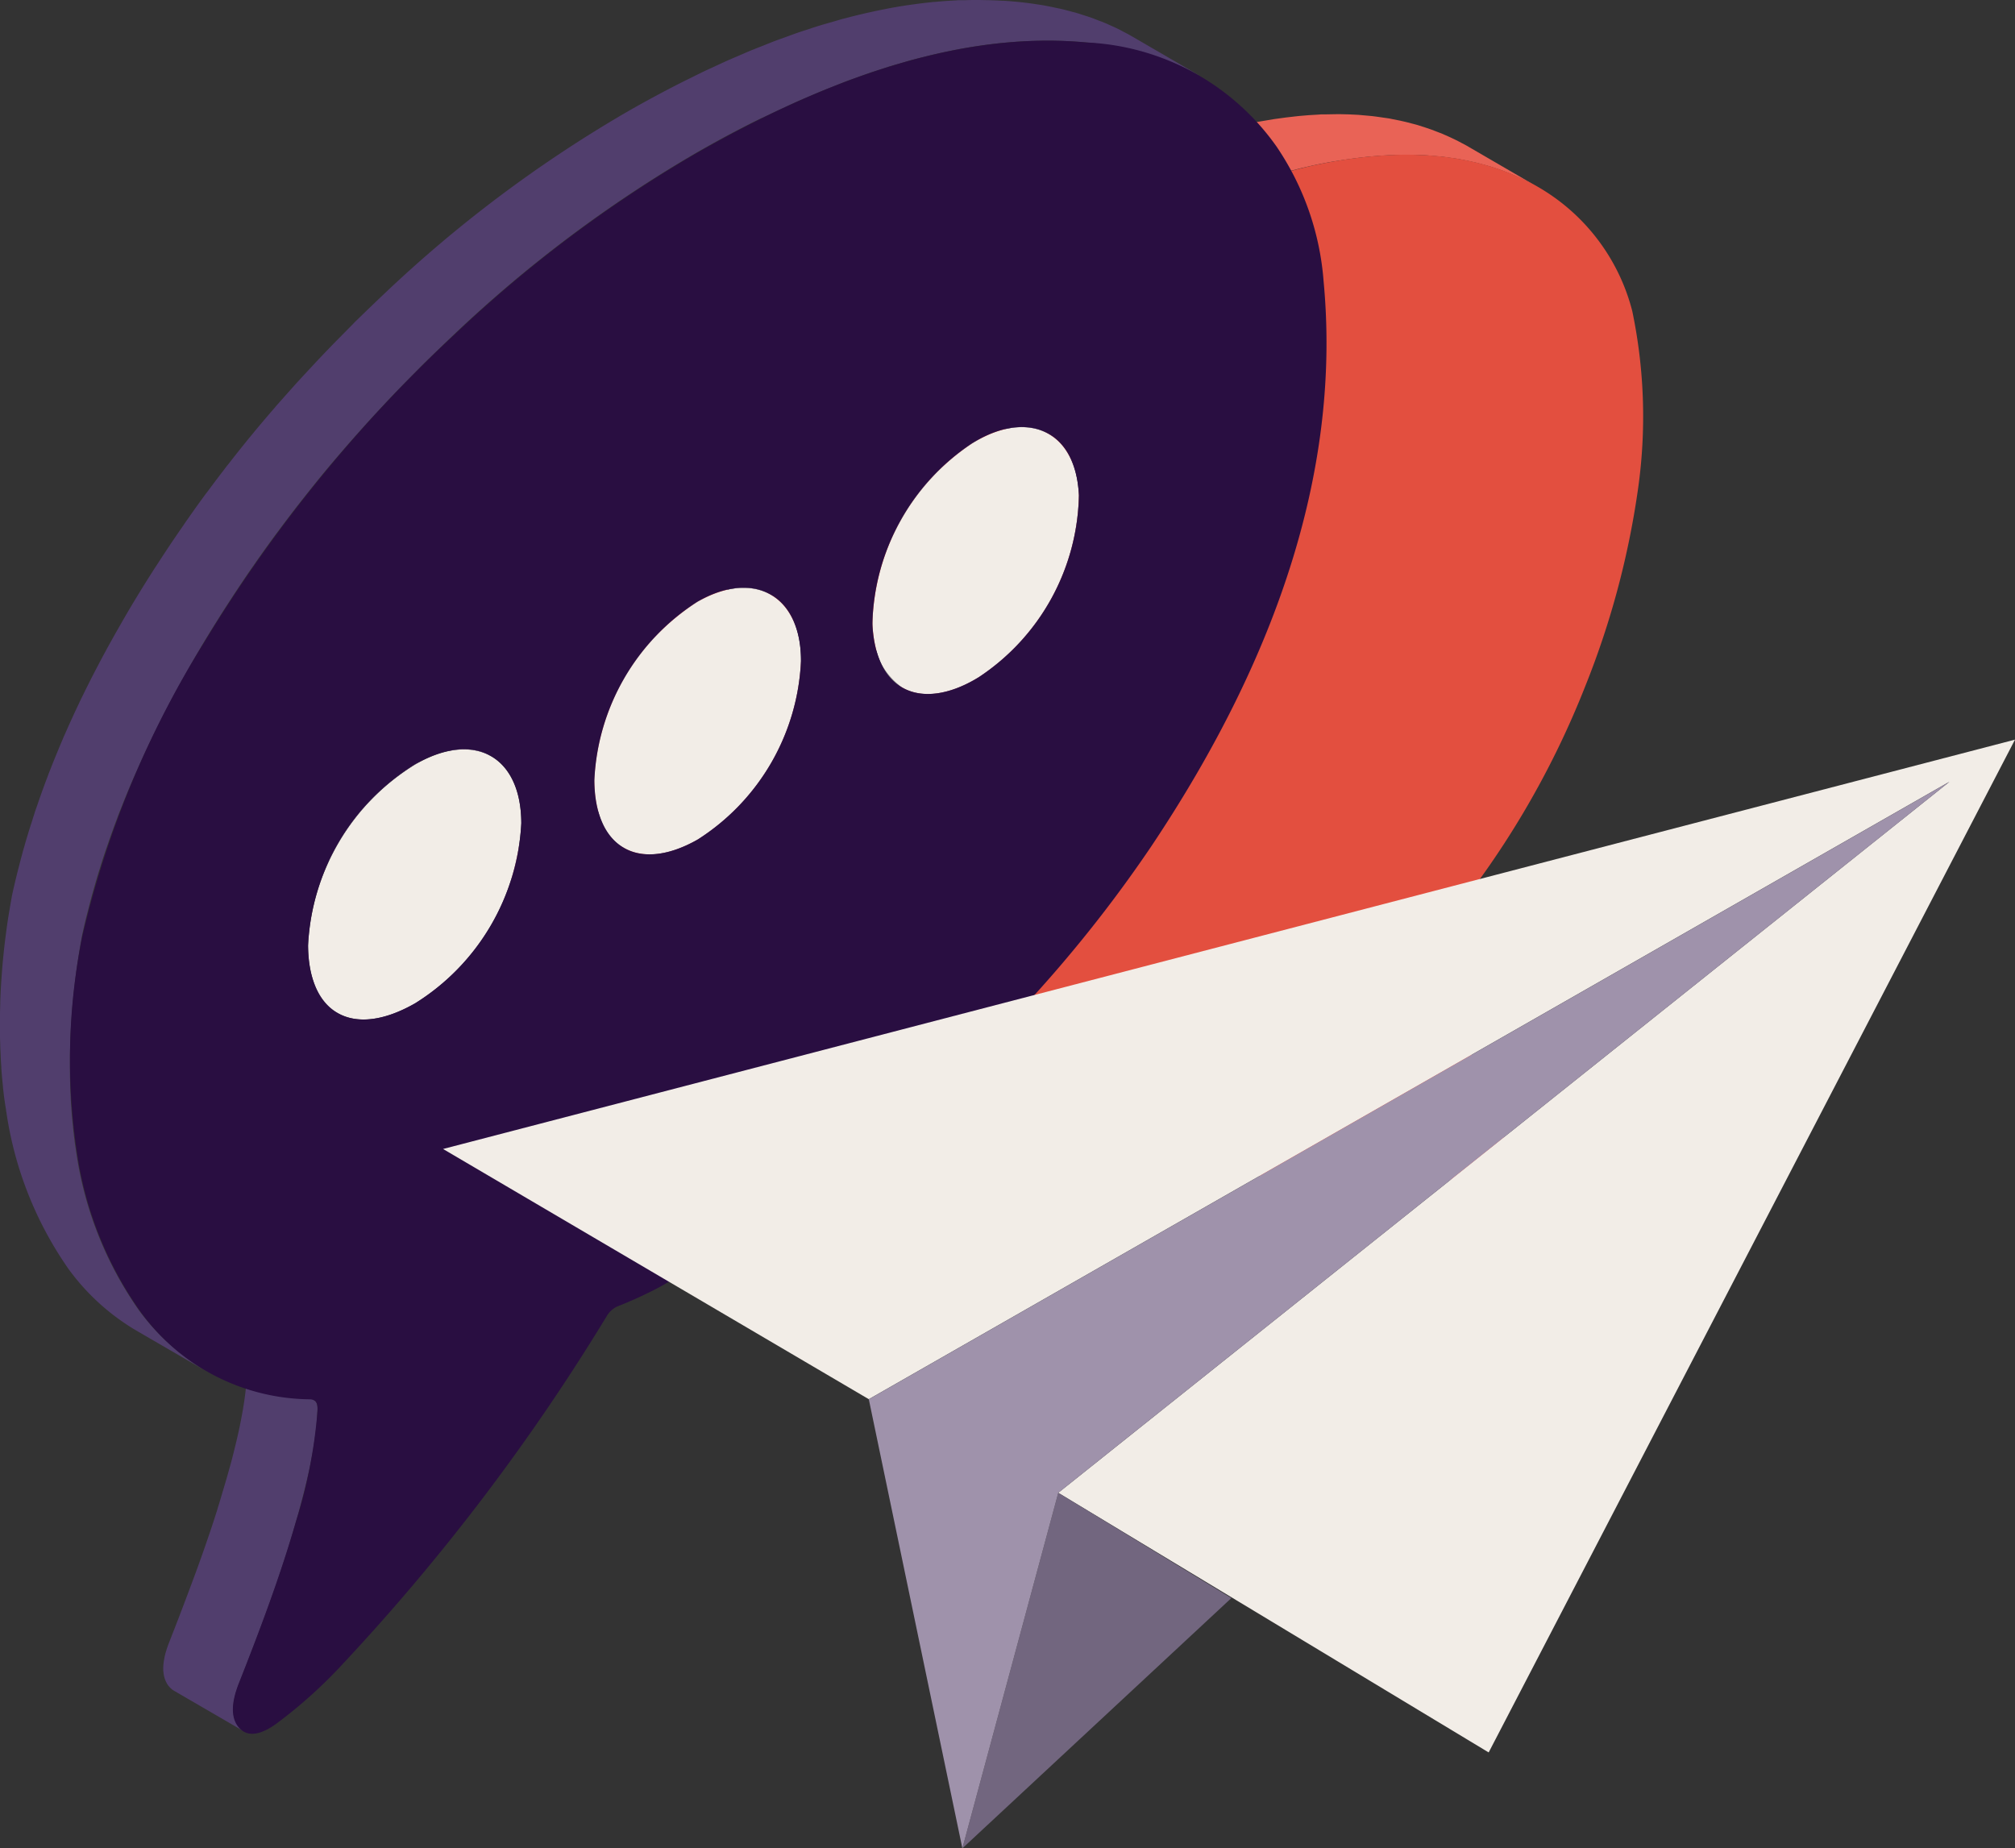 <svg id="Grupo_877" data-name="Grupo 877" xmlns="http://www.w3.org/2000/svg" xmlns:xlink="http://www.w3.org/1999/xlink" width="90.99" height="83.472" viewBox="0 0 90.99 83.472">
  <rect x="0" y="0" width="90.99" height="83.472" fill="#333333" stroke="none"/>
  <defs>
    <clipPath id="clip-path">
      <path id="SVGID" d="M171.256,372.4c.05-.029.1-.058.15-.089l3.158,1.836-.149.089a5.012,5.012,0,0,1-1.534.6L169.722,373A4.977,4.977,0,0,0,171.256,372.4Z" transform="translate(-169.722 -372.309)" fill="none"/>
    </clipPath>
    <clipPath id="clip-path-2">
      <path id="SVGID-2" data-name="SVGID" d="M168.909,372.947a3.021,3.021,0,0,0,.938-.039l3.159,1.835a2.952,2.952,0,0,1-.938.039Z" transform="translate(-168.909 -372.908)" fill="none"/>
    </clipPath>
    <clipPath id="clip-path-3">
      <path id="SVGID-3" data-name="SVGID" d="M168.856,372.934l.061.009,3.159,1.835-.062-.008Z" transform="translate(-168.856 -372.934)" fill="none"/>
    </clipPath>
    <clipPath id="clip-path-4">
      <path id="SVGID-4" data-name="SVGID" d="M168.939,372.959l.015.009.087.051.037.021.137.08L172.1,374.8a2.233,2.233,0,0,1-.619-.188l-3.159-1.836A2.212,2.212,0,0,0,168.939,372.959Z" transform="translate(-168.318 -372.771)" fill="none"/>
    </clipPath>
    <clipPath id="clip-path-5">
      <path id="SVGID-5" data-name="SVGID" d="M168.2,372.707c.046.027.093.051.141.074l3.159,1.836c-.047-.023-.095-.048-.141-.075Z" transform="translate(-168.196 -372.707)" fill="none"/>
    </clipPath>
    <clipPath id="clip-path-6">
      <path id="SVGID-6" data-name="SVGID" d="M168.2,372.708c1.054.609,2.106,1.224,3.159,1.835l-.01-.006-3.158-1.835Z" transform="translate(-168.188 -372.702)" fill="none"/>
    </clipPath>
    <clipPath id="clip-path-7">
      <path id="SVGID-7" data-name="SVGID" d="M175.714,365.55a3.16,3.16,0,0,0-1.351-2.767l3.159,1.836a3.159,3.159,0,0,1,1.351,2.767,10.072,10.072,0,0,1-4.533,8.22l-3.158-1.836A10.069,10.069,0,0,0,175.714,365.55Z" transform="translate(-171.182 -362.783)" fill="none"/>
    </clipPath>
    <clipPath id="clip-path-8">
      <path id="SVGID-8" data-name="SVGID" d="M174.377,362.825l3.158,1.835a3.271,3.271,0,0,0-3.283.308l-3.159-1.836A3.269,3.269,0,0,1,174.377,362.825Z" transform="translate(-171.093 -362.51)" fill="none"/>
    </clipPath>
    <clipPath id="clip-path-9">
      <path id="SVGID-9" data-name="SVGID" d="M171.527,376.019l-3.159-1.835a3.279,3.279,0,0,1-1.34-2.872,10.062,10.062,0,0,1,4.492-8.144c.066-.042.131-.081.2-.119l3.159,1.836c-.066.037-.131.077-.2.119a10.059,10.059,0,0,0-4.492,8.144A3.276,3.276,0,0,0,171.527,376.019Z" transform="translate(-167.021 -363.049)" fill="none"/>
    </clipPath>
    <clipPath id="clip-path-10">
      <path id="SVGID-10" data-name="SVGID" d="M160.2,378.654l.007,0,3.158,1.836-.007,0Z" transform="translate(-160.198 -378.649)" fill="none"/>
    </clipPath>
    <clipPath id="clip-path-11">
      <path id="SVGID-11" data-name="SVGID" d="M164.85,372.067a3.239,3.239,0,0,0-1.352-2.99l3.159,1.835a3.238,3.238,0,0,1,1.351,2.991,10.093,10.093,0,0,1-4.646,8.051l-3.158-1.836A10.1,10.1,0,0,0,164.85,372.067Z" transform="translate(-160.204 -369.077)" fill="none"/>
    </clipPath>
    <clipPath id="clip-path-12">
      <path id="SVGID-12" data-name="SVGID" d="M157.292,379.032a3.351,3.351,0,0,0,3.352-.379l3.158,1.835a3.346,3.346,0,0,1-3.351.379Z" transform="translate(-157.292 -378.653)" fill="none"/>
    </clipPath>
    <clipPath id="clip-path-13">
      <path id="SVGID-13" data-name="SVGID" d="M163.5,369.118l3.159,1.835a3.3,3.3,0,0,0-3.326.318l-3.158-1.836A3.3,3.3,0,0,1,163.5,369.118Z" transform="translate(-160.175 -368.801)" fill="none"/>
    </clipPath>
    <clipPath id="clip-path-14">
      <path id="SVGID-14" data-name="SVGID" d="M160.628,382.292l-3.159-1.835a3.326,3.326,0,0,1-1.326-3.052,10.113,10.113,0,0,1,4.652-8.054l3.158,1.836a10.107,10.107,0,0,0-4.65,8.054A3.322,3.322,0,0,0,160.628,382.292Z" transform="translate(-156.142 -369.351)" fill="none"/>
    </clipPath>
    <clipPath id="clip-path-15">
      <path id="SVGID-15" data-name="SVGID" d="M149.11,385.078l.014-.008,3.159,1.835-.015.009Z" transform="translate(-149.11 -385.07)" fill="none"/>
    </clipPath>
    <clipPath id="clip-path-16">
      <path id="SVGID-16" data-name="SVGID" d="M153.646,376.568,156.8,378.4a4.781,4.781,0,0,1,.275,1.67,10.2,10.2,0,0,1-4.8,8.135l-3.159-1.835a10.207,10.207,0,0,0,4.8-8.136A4.792,4.792,0,0,0,153.646,376.568Z" transform="translate(-149.122 -376.568)" fill="none"/>
    </clipPath>
    <clipPath id="clip-path-17">
      <path id="SVGID-17" data-name="SVGID" d="M153.188,376.748a2.552,2.552,0,0,0-1.082-1.351l3.159,1.835a2.549,2.549,0,0,1,1.081,1.352l-2.213-1.286-.472-.275-.246-.143-.118-.068A.415.415,0,0,1,153.188,376.748Z" transform="translate(-152.106 -375.397)" fill="none"/>
    </clipPath>
    <clipPath id="clip-path-18">
      <path id="SVGID-18" data-name="SVGID" d="M146.082,385.5c.848.494,2.058.394,3.492-.424l3.158,1.836c-1.435.818-2.644.918-3.491.424Z" transform="translate(-146.082 -385.077)" fill="none"/>
    </clipPath>
    <clipPath id="clip-path-19">
      <path id="SVGID-19" data-name="SVGID" d="M152.562,375.438l3.158,1.836a3.418,3.418,0,0,0-3.435.366l-3.159-1.836A3.42,3.42,0,0,1,152.562,375.438Z" transform="translate(-149.126 -375.123)" fill="none"/>
    </clipPath>
    <clipPath id="clip-path-20">
      <path id="SVGID-20" data-name="SVGID" d="M149.415,388.769l-3.159-1.836a3.323,3.323,0,0,1-1.323-3.038,10.163,10.163,0,0,1,4.836-8.182l3.159,1.836a10.16,10.16,0,0,0-4.836,8.182A3.323,3.323,0,0,0,149.415,388.769Z" transform="translate(-144.933 -375.713)" fill="none"/>
    </clipPath>
  </defs>
  <g id="Grupo_875" data-name="Grupo 875">
    <g id="Grupo_807" data-name="Grupo 807" transform="translate(22.605 5.155)">
      <g id="Grupo_806" data-name="Grupo 806" style="isolation: isolate">
        <path id="Caminho_1624" data-name="Caminho 1624" d="M193.258,353.914l.137-.02q.433-.064.857-.11l.163-.017c.3-.03.6-.051.9-.066l.213-.008c.193-.007.383-.01.572-.01.069,0,.138,0,.208,0q.375,0,.742.025l.134.012c.179.013.356.028.533.047.076.008.151.02.227.029.144.018.288.039.431.062l.256.045c.116.022.234.046.349.072.088.018.174.038.261.059.116.028.231.059.346.09.085.023.17.046.254.071.1.031.209.066.313.1.087.029.172.057.257.088.1.037.206.078.309.119.081.032.161.062.241.1.2.087.4.176.6.277q.273.137.534.288l-3.159-1.836-.112-.065c-.138-.077-.279-.152-.421-.224-.2-.1-.4-.19-.6-.277-.017-.008-.036-.017-.054-.024-.061-.027-.125-.047-.187-.073-.1-.04-.205-.081-.309-.119-.084-.031-.171-.059-.257-.088-.1-.035-.206-.068-.311-.1l-.092-.029c-.054-.016-.108-.028-.163-.043q-.171-.047-.346-.09c-.085-.021-.173-.04-.26-.059-.116-.025-.233-.048-.351-.07-.047-.009-.095-.021-.142-.029s-.076-.01-.114-.016c-.143-.023-.287-.044-.431-.062-.076-.01-.151-.021-.227-.029q-.265-.029-.533-.048c-.039,0-.076-.008-.115-.01h-.017c-.245-.016-.493-.023-.742-.027-.069,0-.14,0-.209,0q-.284,0-.571.01c-.045,0-.088,0-.133,0-.028,0-.055.006-.082.007q-.445.021-.9.065l-.163.018c-.283.03-.569.066-.856.108l-.09.012-.048.008c-.153.024-.308.052-.464.078l-.228.039c-.232.044-.465.09-.7.141-.353.076-.707.163-1.061.255l-.116.03-.074.02c-.322.086-.644.181-.967.281l-.261.085c-.264.085-.527.173-.791.266l-.338.122q-.391.144-.783.3l-.276.108c-.035.015-.069.028-.1.042-.187.077-.375.163-.563.245-.161.07-.324.138-.487.212-.23.1-.459.215-.689.325-.152.073-.3.142-.457.218-.256.127-.513.262-.77.4-.127.066-.254.128-.381.2-.384.206-.769.42-1.156.644q-.666.384-1.336.8c-.361.224-.72.456-1.077.69-.107.07-.215.143-.321.215-.261.173-.519.349-.777.528-.112.077-.224.155-.334.233q-.458.323-.912.657l-.15.11c-.351.261-.7.527-1.045.8l-.291.231c-.256.2-.512.411-.766.621-.111.091-.221.182-.331.274q-.408.342-.813.7c-.074.065-.148.127-.22.191q-.509.45-1.012.918c-.083.077-.165.157-.248.234-.256.242-.511.487-.766.737-.053.052-.106.1-.159.153-.081.08-.161.163-.241.242-.11.11-.218.218-.326.329-.16.164-.321.33-.48.5-.1.107-.206.215-.31.324-.171.181-.34.366-.51.55-.09.1-.181.195-.271.294q-.33.365-.66.742l-.112.127-.01.012c-.168.194-.334.392-.5.589-.1.115-.195.227-.291.343q-.4.477-.794.971-.265.332-.525.667l-.014.02q-.353.455-.694.916l-.179.243q-.279.381-.55.765c-.033.048-.069.095-.1.143l-.045.066c-.19.272-.379.547-.564.822l0,.006c-.186.277-.368.557-.548.837l-.044.068c-.057.086-.11.175-.165.263-.095.15-.189.3-.283.452-.072.117-.142.234-.213.352l-.266.445c-.023.042-.048.082-.073.122s-.038.072-.059.106q-.394.68-.766,1.375l-.039.069c-.02.037-.037.075-.057.112-.236.449-.466.9-.687,1.356l-.023.046c-.016.032-.03.066-.045.1-.225.468-.443.941-.65,1.42l0,.007-.008.021c-.211.488-.413.983-.606,1.481l-.031.074-.035.092c-.108.284-.211.566-.311.849-.031.087-.06.174-.091.261-.04.12-.084.24-.123.359-.027.077-.05.155-.074.232-.035.1-.068.208-.1.313q-.09.287-.174.574c-.028.095-.057.189-.083.284-.01.038-.023.075-.033.113-.05.181-.1.361-.142.542-.017.069-.037.138-.054.206-.068.272-.131.544-.189.814l-.006.032c-.031.148-.057.294-.085.441s-.061.308-.088.461-.044.287-.066.43-.046.284-.065.426l0,.035c-.039.309-.073.617-.1.923-.535,6.691,1.135,11.029,4.829,13.176l3.159,1.836c-3.7-2.148-5.366-6.487-4.829-13.176.024-.307.058-.615.1-.924.02-.151.045-.3.067-.454s.042-.291.067-.436.058-.308.088-.461.054-.292.085-.439c.059-.281.125-.563.195-.847.016-.069.036-.138.054-.208.055-.217.113-.435.175-.654.027-.095.054-.189.082-.284.057-.191.114-.383.175-.576.032-.1.066-.208.1-.311.065-.2.13-.393.2-.591l.09-.262q.151-.424.313-.849c.021-.055.044-.111.066-.166q.289-.749.606-1.48l.012-.028c.208-.48.426-.953.65-1.421l.067-.143c.221-.457.452-.909.689-1.356.031-.061.062-.121.095-.182q.372-.694.767-1.375c.044-.075.087-.151.131-.226.088-.15.178-.3.268-.448.07-.118.14-.234.211-.351q.142-.228.285-.454c.069-.11.137-.22.206-.329q.542-.844,1.118-1.667l.146-.206c.181-.257.366-.512.551-.766.06-.081.119-.163.18-.243q.341-.462.693-.917.266-.344.539-.685.394-.493.794-.972c.091-.11.183-.215.274-.323.176-.208.351-.416.528-.619.037-.044.075-.085.113-.128q.327-.375.659-.74c.09-.1.181-.2.272-.3.17-.185.338-.368.509-.548.1-.11.206-.217.31-.325.159-.166.319-.332.481-.5.107-.11.216-.218.324-.326q.2-.2.4-.4.381-.374.765-.735c.083-.078.166-.159.249-.236.336-.311.672-.618,1.01-.917.074-.066.148-.128.221-.193q.4-.353.812-.7l.332-.276q.381-.315.765-.619c.1-.077.194-.156.292-.232.346-.271.694-.539,1.044-.8l.151-.11q.453-.336.912-.659l.333-.232q.388-.268.777-.528c.107-.072.215-.144.322-.215q.536-.353,1.077-.691.67-.417,1.336-.8.58-.334,1.156-.644c.128-.068.255-.131.383-.2.256-.134.512-.269.767-.4.153-.075.3-.144.458-.218.23-.11.459-.221.689-.325.163-.074.324-.141.487-.211.223-.1.444-.195.666-.286.092-.038.185-.073.276-.11q.393-.156.784-.3c.113-.042.225-.083.338-.122q.4-.14.79-.266c.088-.029.175-.059.262-.085q.521-.163,1.04-.3l.117-.03c.354-.093.708-.18,1.06-.256.235-.05.468-.1.7-.14l.227-.039C192.949,353.965,193.1,353.937,193.258,353.914Z" transform="translate(-155.209 -351.847)" fill="#e96356"/>
        <g id="Grupo_805" data-name="Grupo 805" transform="translate(3.159 1.833)">
          <path id="Caminho_1625" data-name="Caminho 1625" d="M182.175,357.676a32.379,32.379,0,0,1,9.271-3.749c3.615-.777,6.91-.7,9.7.7a9.071,9.071,0,0,1,4.746,5.873,23.28,23.28,0,0,1,.248,8.108,38.232,38.232,0,0,1-2.36,8.8,39.812,39.812,0,0,1-6.534,11.007,1.007,1.007,0,0,0-.292.776,9.332,9.332,0,0,0,.847,3.288,19.124,19.124,0,0,0,2.234,3.69,1.72,1.72,0,0,1-.039,1.812,2.744,2.744,0,0,1-1.118,1.272,2.593,2.593,0,0,1-.29.144,8.489,8.489,0,0,1-2.549.653,19.262,19.262,0,0,1-10.206-1.632.313.313,0,0,0-.321.028c-.638.458-1.175.871-1.715,1.191q-.469.279-.938.549a38.44,38.44,0,0,1-10.007,4.339,14.685,14.685,0,0,1-8.04.037c-5.036-1.681-7.384-6.278-6.762-14.04a26.642,26.642,0,0,1,1.785-7.3,46.574,46.574,0,0,1,7.279-12.443,53.9,53.9,0,0,1,13.729-12.309Q181.509,358.061,182.175,357.676Z" transform="translate(-157.948 -353.436)" fill="#e34f3f"/>
        </g>
      </g>
    </g>
    <g id="Grupo_874" data-name="Grupo 874">
      <g id="Grupo_873" data-name="Grupo 873" style="isolation: isolate">
        <g id="Grupo_808" data-name="Grupo 808">
          <path id="Caminho_1626" data-name="Caminho 1626" d="M148.965,402.916c.013-.253-.03-.4-.146-.464l-3.159-1.836c.117.068.159.211.146.464-.009.191-.024.383-.043.577-.006.065-.015.129-.022.194-.014.126-.028.251-.044.378q-.047.351-.108.708c-.008.043-.017.085-.024.129q-.054.3-.116.6c-.015.07-.031.141-.046.212-.052.234-.106.468-.164.7-.013.048-.023.1-.036.145q-.1.415-.22.832c-.046.168-.093.338-.143.507-.1.337-.2.674-.3,1.01-.035.111-.07.22-.1.33q-.109.343-.221.685l-.091.271q-.275.815-.57,1.63l-.081.223q-.3.813-.609,1.625c-.035.088-.068.176-.1.264q-.247.642-.5,1.285l-.018.048c-.029.075-.055.149-.08.22l-.014.046-.018.061c-.01.033-.022.068-.031.1-.014.051-.025.1-.037.15l-.01.042,0,.016c-.017.078-.03.155-.04.228v.016a2.014,2.014,0,0,0-.016.317c0,.023,0,.045.007.068a1.443,1.443,0,0,0,.031.217c.007.03.015.058.024.086a1.134,1.134,0,0,0,.07.173.672.672,0,0,0,.036.07,1.041,1.041,0,0,0,.158.2.822.822,0,0,0,.16.122l3.159,1.836a.832.832,0,0,1-.16-.122,1.04,1.04,0,0,1-.158-.2c-.014-.023-.024-.047-.036-.07a1,1,0,0,1-.07-.174c-.009-.028-.017-.057-.024-.085a1.3,1.3,0,0,1-.031-.218.647.647,0,0,1-.007-.068,2.143,2.143,0,0,1,.015-.316c.01-.084.025-.172.045-.262l.01-.04c.018-.082.042-.165.067-.251l.02-.062c.032-.1.069-.206.112-.314q.254-.644.5-1.286c.023-.059.047-.119.07-.179l.031-.084q.313-.813.61-1.626c.027-.074.054-.148.081-.221q.3-.815.569-1.63c.015-.044.032-.088.046-.133s.03-.092.046-.14q.112-.343.22-.685c.036-.11.072-.219.1-.329q.157-.505.3-1.012c.043-.148.084-.294.126-.442l.017-.067c.076-.277.15-.554.219-.829.013-.048.024-.1.037-.148q.087-.353.163-.7c.009-.043.021-.087.03-.129s.012-.057.017-.084q.062-.3.115-.593c.008-.044.017-.088.025-.132.04-.238.076-.473.107-.708l.008-.052c.015-.108.025-.217.037-.326.007-.063.015-.129.022-.193C148.94,403.3,148.955,403.106,148.965,402.916Z" transform="translate(-134.632 -339.211)" fill="#513e6d"/>
          <path id="Caminho_1627" data-name="Caminho 1627" d="M170.657,352.4c.138-.066.276-.127.414-.191.21-.1.419-.195.627-.287.148-.066.294-.126.441-.189.2-.085.4-.172.594-.253.18-.075.359-.143.537-.213s.337-.136.5-.2.36-.13.539-.195.331-.121.495-.178c.181-.062.36-.118.54-.177.163-.052.325-.107.487-.157.178-.055.354-.1.531-.153s.33-.1.494-.142l.122-.032q.393-.1.782-.194l.258-.059q.367-.081.731-.152l.173-.035q.426-.078.848-.141c.366-.054.729-.1,1.09-.138l.112-.008q.486-.047.967-.07c.137-.006.273-.008.409-.013.195-.006.389-.01.582-.01.143,0,.285,0,.428.008.187,0,.375.01.561.02.248.014.495.028.74.051.227.022.451.048.674.078l.212.032c.145.022.29.045.433.07s.29.057.433.087c.1.021.191.039.285.061.157.037.311.078.465.12.078.022.157.04.234.062.107.031.211.068.316.1s.221.069.33.107.205.078.307.119.215.08.32.125c.077.032.151.068.227.1.122.054.245.108.364.167.08.04.158.084.238.126.131.069.264.137.392.211l-3.158-1.835-.121-.069c-.089-.051-.181-.095-.271-.143s-.158-.085-.239-.125c-.12-.059-.242-.114-.364-.168-.076-.034-.15-.07-.226-.1l-.03-.013c-.095-.04-.194-.075-.291-.112s-.2-.081-.307-.118-.219-.073-.33-.108-.209-.069-.316-.1l-.028-.009c-.068-.02-.137-.035-.205-.053-.155-.043-.308-.084-.465-.121-.095-.022-.19-.04-.285-.06-.144-.031-.287-.061-.434-.088l-.085-.016c-.114-.021-.231-.036-.347-.053-.07-.011-.141-.023-.212-.032q-.332-.047-.674-.078c-.187-.018-.374-.032-.562-.045-.06,0-.119,0-.178-.006-.187-.01-.374-.016-.562-.021-.143,0-.285-.007-.428-.007-.193,0-.388,0-.581.01-.1,0-.206,0-.31,0l-.1.008q-.481.023-.965.069c-.038,0-.075,0-.112.009-.362.036-.725.083-1.091.137-.025,0-.051.006-.076.01q-.384.059-.772.131c-.058.01-.115.023-.173.035q-.363.069-.73.152-.13.028-.26.059-.389.09-.781.194l-.123.031-.037.009c-.151.042-.3.089-.456.133-.176.051-.353.1-.532.153-.161.05-.323.1-.486.157-.18.059-.36.115-.54.176-.165.057-.33.119-.495.179s-.359.127-.539.195-.337.133-.505.2-.358.14-.537.213l-.046.018c-.181.075-.363.156-.546.234-.148.063-.294.125-.443.19-.209.092-.419.19-.627.287-.138.065-.276.125-.414.19-.233.111-.467.227-.7.343-.116.058-.233.113-.349.172q-.526.265-1.055.547-.787.419-1.57.871a58.669,58.669,0,0,0-10.844,8.141c-.4.378-.8.765-1.2,1.153l-.131.126c-.035.036-.069.072-.1.106-.2.2-.394.4-.592.6-.084.085-.171.171-.255.258q-.419.429-.83.867l-.123.133q-.35.375-.7.755c-.092.1-.183.205-.276.308-.179.2-.356.4-.534.6-.04.047-.083.092-.125.14s-.081.1-.122.145c-.347.4-.692.807-1.031,1.221l-.008.009q-.51.621-1.008,1.263c-.04.051-.082.1-.121.151s-.07.095-.106.141q-.344.446-.68.9l-.134.176q-.4.542-.788,1.1l-.063.089c-.062.088-.122.179-.183.268-.155.223-.308.445-.46.67-.091.135-.182.272-.272.408q-.216.325-.429.655c-.048.076-.1.151-.149.227l-.1.158q-.407.638-.8,1.292-.208.344-.408.69l-.03.053c-.173.3-.344.6-.51.894-.024.043-.047.087-.072.13-.142.255-.281.511-.418.766-.015.028-.031.055-.045.083-.047.088-.092.176-.138.265-.088.167-.175.335-.261.5-.062.122-.123.246-.185.368-.082.164-.163.326-.242.49-.025.051-.052.1-.076.152-.038.08-.075.159-.112.239-.069.145-.138.291-.205.436s-.122.268-.183.4-.13.291-.194.436l-.083.185c-.032.075-.062.149-.095.224-.059.14-.118.279-.175.419s-.114.276-.17.414-.112.279-.166.419c-.025.065-.053.129-.077.195s-.054.145-.081.217c-.055.144-.108.288-.161.433s-.1.274-.148.412-.1.288-.15.434c-.024.069-.05.138-.073.208s-.04.129-.061.193c-.053.163-.1.325-.156.487-.04.13-.081.26-.12.39-.05.164-.1.328-.144.492-.023.083-.05.166-.073.249-.012.043-.022.085-.033.128-.058.211-.112.421-.166.632-.025.1-.052.2-.076.3-.076.31-.149.622-.216.933-.055.294-.1.583-.15.867l-.013.08c-.043.27-.08.534-.114.8l-.009.067-.006.047c-.031.241-.059.479-.083.711l-.013.129c-.024.232-.045.46-.062.683l-.007.095c-.018.233-.033.461-.046.684v0q-.019.336-.029.654l0,.085c-.007.2-.01.4-.013.587v.1c0,.187,0,.369,0,.546v.086c0,.18.007.356.013.525v.032c.006.167.013.326.021.481l0,.053c.008.152.017.3.028.437l0,.075q.016.2.031.384l.007.067c.012.122.023.239.035.347l0,.038c.012.108.023.211.036.307v.015c.013.1.024.185.036.265l.006.036c.01.077.021.145.03.206l.006.032c.009.059.017.112.025.156l0,.02.017.1a16.524,16.524,0,0,0,2.814,7.085,10.175,10.175,0,0,0,3.022,2.75l3.159,1.835a10.146,10.146,0,0,1-3.022-2.75,16.5,16.5,0,0,1-2.814-7.085l-.017-.1,0-.022-.024-.153-.006-.035c-.009-.061-.02-.13-.031-.205l0-.036c-.012-.082-.023-.168-.036-.264l0-.021c-.012-.095-.024-.2-.036-.306l0-.033c-.013-.11-.024-.227-.036-.349l-.006-.065c-.01-.123-.022-.253-.031-.388l-.006-.072c-.009-.141-.018-.286-.028-.439l0-.05c-.008-.156-.015-.316-.021-.483V396.4c-.006-.17-.009-.345-.012-.525v-.087c0-.176,0-.359,0-.547v-.1c0-.192.006-.386.012-.587l0-.087q.021-.637.074-1.338l.007-.1q.028-.334.062-.684l.014-.127c.024-.233.052-.469.083-.712l.015-.113q.05-.391.114-.8l.013-.082q.067-.426.149-.866.1-.467.216-.932c.025-.1.052-.2.077-.3.054-.209.108-.419.165-.627.036-.127.072-.254.108-.381.046-.164.093-.326.142-.489.039-.132.081-.262.121-.392.051-.161.1-.323.155-.484.044-.134.089-.269.135-.4s.1-.29.15-.434.1-.274.148-.411.106-.288.16-.432.1-.275.158-.412.111-.28.167-.42.112-.276.168-.413.118-.28.178-.421.115-.27.175-.4.129-.293.195-.439l.182-.4c.068-.146.137-.293.206-.439.062-.129.123-.26.187-.389.08-.164.161-.329.243-.492l.183-.366c.086-.168.175-.337.263-.505.06-.115.12-.229.181-.344q.206-.388.421-.774c.023-.042.045-.083.068-.123q.251-.448.511-.9.216-.372.437-.742c.263-.437.532-.866.8-1.293.082-.128.164-.256.247-.384q.213-.33.429-.656c.09-.136.181-.272.272-.407.151-.225.3-.448.458-.669l.249-.359q.389-.554.788-1.095c.044-.06.09-.119.135-.18q.336-.453.679-.9c.075-.1.151-.195.227-.292q.5-.64,1.007-1.263l.01-.012c.339-.413.684-.819,1.03-1.22.083-.095.165-.19.247-.285q.265-.3.532-.6c.093-.1.185-.208.278-.31q.348-.382.7-.758l.119-.129q.413-.439.832-.868c.084-.087.17-.171.254-.257.2-.2.394-.4.593-.6.078-.078.157-.155.235-.232q.6-.585,1.2-1.154a58.741,58.741,0,0,1,10.845-8.141q.782-.451,1.569-.871.531-.282,1.057-.547c.115-.059.231-.112.346-.17C170.187,352.627,170.423,352.51,170.657,352.4Z" transform="translate(-135.61 -347.377)" fill="#513e6d"/>
        </g>
        <g id="Grupo_811" data-name="Grupo 811" transform="translate(39.344 28.756)" style="isolation: isolate">
          <g id="Grupo_810" data-name="Grupo 810" clip-path="url(#clip-path)">
            <g id="Grupo_809" data-name="Grupo 809" transform="translate(-0.131)" style="isolation: isolate">
              <path id="Caminho_1628" data-name="Caminho 1628" d="M172.766,374.775l-3.158-1.836a3.883,3.883,0,0,0,.419-.089l3.159,1.835a3.65,3.65,0,0,1-.42.09" transform="translate(-169.608 -372.226)" fill="#24153a"/>
              <path id="Caminho_1629" data-name="Caminho 1629" d="M173.13,374.71l-3.159-1.835a4.771,4.771,0,0,0,.554-.19l3.158,1.835a4.564,4.564,0,0,1-.552.19" transform="translate(-169.552 -372.251)" fill="#25163b"/>
              <path id="Caminho_1630" data-name="Caminho 1630" d="M173.609,374.578l-3.158-1.835a6.047,6.047,0,0,0,.693-.345c.05-.029.1-.058.15-.089l3.158,1.836-.149.089a5.776,5.776,0,0,1-.694.344" transform="translate(-169.479 -372.309)" fill="#25163b"/>
            </g>
          </g>
        </g>
        <g id="Grupo_814" data-name="Grupo 814" transform="translate(38.406 29.447)" style="isolation: isolate">
          <g id="Grupo_813" data-name="Grupo 813" clip-path="url(#clip-path-2)">
            <g id="Grupo_812" data-name="Grupo 812" transform="translate(-0.108 -0.067)" style="isolation: isolate">
              <path id="Caminho_1631" data-name="Caminho 1631" d="M171.974,374.763l-3.159-1.835a2.526,2.526,0,0,0,.27.031l3.158,1.835a2.555,2.555,0,0,1-.269-.031" transform="translate(-168.815 -372.838)" fill="#231538"/>
              <path id="Caminho_1632" data-name="Caminho 1632" d="M172.207,374.79l-3.158-1.835a2.861,2.861,0,0,0,.3,0l3.159,1.836a2.592,2.592,0,0,1-.3,0" transform="translate(-168.779 -372.834)" fill="#241539"/>
              <path id="Caminho_1633" data-name="Caminho 1633" d="M172.467,374.8l-3.159-1.836a3.033,3.033,0,0,0,.346-.035l3.158,1.836c-.116.017-.232.029-.345.035" transform="translate(-168.739 -372.838)" fill="#24153a"/>
              <path id="Caminho_1634" data-name="Caminho 1634" d="M172.766,374.775l-3.158-1.836a3.883,3.883,0,0,0,.419-.089l3.159,1.835a3.65,3.65,0,0,1-.42.09" transform="translate(-168.693 -372.85)" fill="#24153a"/>
            </g>
          </g>
        </g>
        <g id="Grupo_817" data-name="Grupo 817" transform="translate(38.345 29.477)" style="isolation: isolate">
          <g id="Grupo_816" data-name="Grupo 816" clip-path="url(#clip-path-3)">
            <g id="Grupo_815" data-name="Grupo 815" transform="translate(-0.047 -0.007)" style="isolation: isolate">
              <path id="Caminho_1635" data-name="Caminho 1635" d="M171.974,374.763l-3.159-1.835a2.526,2.526,0,0,0,.27.031l3.158,1.835a2.555,2.555,0,0,1-.269-.031" transform="translate(-168.815 -372.928)" fill="#231538"/>
            </g>
          </g>
        </g>
        <g id="Grupo_820" data-name="Grupo 820" transform="translate(37.725 29.289)" style="isolation: isolate">
          <g id="Grupo_819" data-name="Grupo 819" clip-path="url(#clip-path-4)">
            <g id="Grupo_818" data-name="Grupo 818" transform="translate(-0.126 -0.066)" style="isolation: isolate">
              <path id="Caminho_1636" data-name="Caminho 1636" d="M171.368,374.55l-3.159-1.836a1.946,1.946,0,0,0,.22.107l3.158,1.836a2.022,2.022,0,0,1-.219-.107" transform="translate(-168.209 -372.714)" fill="#221437"/>
              <path id="Caminho_1637" data-name="Caminho 1637" d="M171.558,374.643l-3.158-1.836a1.973,1.973,0,0,0,.232.082l3.158,1.836a2.4,2.4,0,0,1-.232-.082" transform="translate(-168.18 -372.7)" fill="#231437"/>
              <path id="Caminho_1638" data-name="Caminho 1638" d="M171.759,374.714l-3.158-1.836a2.475,2.475,0,0,0,.247.058l3.159,1.835a2.5,2.5,0,0,1-.248-.057" transform="translate(-168.149 -372.689)" fill="#231538"/>
              <path id="Caminho_1639" data-name="Caminho 1639" d="M171.974,374.763l-3.159-1.835a2.526,2.526,0,0,0,.27.031l3.158,1.835a2.555,2.555,0,0,1-.269-.031" transform="translate(-168.116 -372.681)" fill="#231538"/>
            </g>
          </g>
        </g>
        <g id="Grupo_823" data-name="Grupo 823" transform="translate(37.584 29.216)" style="isolation: isolate">
          <g id="Grupo_822" data-name="Grupo 822" clip-path="url(#clip-path-5)">
            <g id="Grupo_821" data-name="Grupo 821" transform="translate(-0.008 -0.005)" style="isolation: isolate">
              <path id="Caminho_1640" data-name="Caminho 1640" d="M171.348,374.538l-3.159-1.835.023.013,3.159,1.836-.023-.014" transform="translate(-168.189 -372.703)" fill="#221436"/>
              <path id="Caminho_1641" data-name="Caminho 1641" d="M171.368,374.55l-3.159-1.836a1.946,1.946,0,0,0,.22.107l3.158,1.836a2.022,2.022,0,0,1-.219-.107" transform="translate(-168.186 -372.701)" fill="#221437"/>
            </g>
          </g>
        </g>
        <g id="Grupo_826" data-name="Grupo 826" transform="translate(37.575 29.21)" style="isolation: isolate">
          <g id="Grupo_825" data-name="Grupo 825" clip-path="url(#clip-path-6)">
            <g id="Grupo_824" data-name="Grupo 824" transform="translate(0.001 0.001)" style="isolation: isolate">
              <path id="Caminho_1642" data-name="Caminho 1642" d="M171.348,374.538l-3.159-1.835.023.013,3.159,1.836-.023-.014" transform="translate(-168.189 -372.703)" fill="#221436"/>
            </g>
          </g>
        </g>
        <g id="Grupo_829" data-name="Grupo 829" transform="translate(41.028 17.769)" style="isolation: isolate">
          <g id="Grupo_828" data-name="Grupo 828" clip-path="url(#clip-path-7)">
            <g id="Grupo_827" data-name="Grupo 827" style="isolation: isolate">
              <path id="Caminho_1643" data-name="Caminho 1643" d="M174.34,374.3l-3.158-1.836a8.245,8.245,0,0,0,1.482-1.174l3.159,1.836a8.3,8.3,0,0,1-1.483,1.174" transform="translate(-171.182 -361.478)" fill="#25163b"/>
              <path id="Caminho_1644" data-name="Caminho 1644" d="M175.626,373.2l-3.159-1.836c.176-.173.347-.356.512-.546l3.159,1.836q-.247.284-.512.546" transform="translate(-170.985 -361.551)" fill="#25163b"/>
              <path id="Caminho_1645" data-name="Caminho 1645" d="M176.07,372.715l-3.159-1.836q.2-.223.377-.458l3.159,1.835q-.183.235-.377.459" transform="translate(-170.917 -361.611)" fill="#24153a"/>
              <path id="Caminho_1646" data-name="Caminho 1646" d="M176.4,372.312l-3.159-1.835c.107-.138.21-.278.31-.421l3.159,1.835q-.151.215-.31.421" transform="translate(-170.867 -361.667)" fill="#24153a"/>
              <path id="Caminho_1647" data-name="Caminho 1647" d="M176.666,371.944l-3.159-1.835c.093-.132.182-.265.269-.4l3.159,1.836c-.086.135-.176.269-.269.4" transform="translate(-170.825 -361.721)" fill="#241539"/>
              <path id="Caminho_1648" data-name="Caminho 1648" d="M176.9,371.6l-3.159-1.836c.083-.128.163-.26.24-.391l3.158,1.836q-.114.2-.239.391" transform="translate(-170.79 -361.773)" fill="#231538"/>
              <path id="Caminho_1649" data-name="Caminho 1649" d="M177.106,371.257l-3.158-1.836c.075-.128.146-.257.216-.388l3.159,1.835c-.069.13-.142.26-.217.389" transform="translate(-170.758 -361.824)" fill="#231538"/>
              <path id="Caminho_1650" data-name="Caminho 1650" d="M177.294,370.92l-3.159-1.835c.069-.129.135-.259.2-.391l3.158,1.836c-.062.13-.129.261-.2.39" transform="translate(-170.729 -361.876)" fill="#231437"/>
              <path id="Caminho_1651" data-name="Caminho 1651" d="M177.465,370.583l-3.158-1.836c.062-.13.123-.263.181-.4l3.158,1.836c-.057.133-.118.264-.181.4" transform="translate(-170.703 -361.929)" fill="#221437"/>
              <path id="Caminho_1652" data-name="Caminho 1652" d="M177.622,370.242l-3.158-1.836c.059-.136.114-.272.167-.409l3.159,1.836c-.053.136-.108.273-.168.409" transform="translate(-170.679 -361.983)" fill="#221436"/>
              <path id="Caminho_1653" data-name="Caminho 1653" d="M177.768,369.889l-3.159-1.836c.055-.143.107-.287.155-.43l3.159,1.835c-.048.144-.1.287-.155.431" transform="translate(-170.656 -362.041)" fill="#221435"/>
              <path id="Caminho_1654" data-name="Caminho 1654" d="M177.9,369.52l-3.159-1.835q.078-.232.142-.464l3.158,1.836c-.043.153-.09.308-.141.462" transform="translate(-170.636 -362.102)" fill="#211335"/>
              <path id="Caminho_1655" data-name="Caminho 1655" d="M178.024,369.126l-3.158-1.836c.047-.173.09-.345.127-.517l3.159,1.835c-.037.172-.08.345-.128.518" transform="translate(-170.617 -362.171)" fill="#211334"/>
              <path id="Caminho_1656" data-name="Caminho 1656" d="M178.135,368.694l-3.159-1.835q.069-.325.11-.644l3.159,1.835c-.027.212-.063.428-.11.644" transform="translate(-170.6 -362.257)" fill="#211333"/>
              <path id="Caminho_1657" data-name="Caminho 1657" d="M178.4,368.577l-3.159-1.835a6.318,6.318,0,0,0,.046-1.191,3.159,3.159,0,0,0-1.351-2.767l3.158,1.835a3.159,3.159,0,0,1,1.352,2.768,6.41,6.41,0,0,1-.046,1.19" transform="translate(-170.759 -362.783)" fill="#201333"/>
            </g>
          </g>
        </g>
        <g id="Grupo_832" data-name="Grupo 832" transform="translate(40.925 17.454)" style="isolation: isolate">
          <g id="Grupo_831" data-name="Grupo 831" clip-path="url(#clip-path-8)">
            <g id="Grupo_830" data-name="Grupo 830" transform="translate(0 0)" style="isolation: isolate">
              <path id="Caminho_1658" data-name="Caminho 1658" d="M174.252,364.927l-3.159-1.836a5.573,5.573,0,0,1,.629-.313l3.159,1.836a5.22,5.22,0,0,0-.629.313" transform="translate(-171.093 -362.468)" fill="#c6c4bf"/>
              <path id="Caminho_1659" data-name="Caminho 1659" d="M174.8,364.639l-3.159-1.836a4.39,4.39,0,0,1,.535-.183l3.159,1.835a4.608,4.608,0,0,0-.535.185" transform="translate(-171.009 -362.493)" fill="#c1bfbb"/>
              <path id="Caminho_1660" data-name="Caminho 1660" d="M175.261,364.466l-3.159-1.835a3.685,3.685,0,0,1,.411-.088l3.158,1.835a3.666,3.666,0,0,0-.409.088" transform="translate(-170.938 -362.505)" fill="#bdbbb7"/>
              <path id="Caminho_1661" data-name="Caminho 1661" d="M175.616,364.383l-3.158-1.835a3.331,3.331,0,0,1,.348-.036l3.159,1.836a3.085,3.085,0,0,0-.349.035" transform="translate(-170.884 -362.509)" fill="#b8b7b3"/>
              <path id="Caminho_1662" data-name="Caminho 1662" d="M175.919,364.349l-3.159-1.836a2.775,2.775,0,0,1,.31,0l3.158,1.835a3.07,3.07,0,0,0-.309,0" transform="translate(-170.837 -362.51)" fill="#b4b2ae"/>
              <path id="Caminho_1663" data-name="Caminho 1663" d="M176.187,364.35l-3.158-1.835a2.508,2.508,0,0,1,.283.032l3.159,1.836a2.511,2.511,0,0,0-.284-.034" transform="translate(-170.796 -362.509)" fill="#b0aeaa"/>
              <path id="Caminho_1664" data-name="Caminho 1664" d="M176.433,364.379l-3.159-1.836a2.471,2.471,0,0,1,.262.061l3.159,1.835a2.453,2.453,0,0,0-.262-.06" transform="translate(-170.758 -362.505)" fill="#abaaa6"/>
              <path id="Caminho_1665" data-name="Caminho 1665" d="M176.66,364.431,173.5,362.6a2.153,2.153,0,0,1,.247.086l3.159,1.836a2.238,2.238,0,0,0-.247-.088" transform="translate(-170.724 -362.496)" fill="#a7a6a2"/>
              <path id="Caminho_1666" data-name="Caminho 1666" d="M176.874,364.507l-3.159-1.836a2.094,2.094,0,0,1,.234.114l3.159,1.836a2.2,2.2,0,0,0-.234-.114" transform="translate(-170.691 -362.485)" fill="#a3a19e"/>
              <path id="Caminho_1667" data-name="Caminho 1667" d="M177.077,364.606l-3.159-1.836.025.015,3.158,1.835-.024-.014" transform="translate(-170.66 -362.47)" fill="#9e9d9a"/>
            </g>
          </g>
        </g>
        <g id="Grupo_833" data-name="Grupo 833" transform="translate(39.388 19.29)">
          <path id="Caminho_1668" data-name="Caminho 1668" d="M174.457,364.724c2.351-1.358,4.5-.474,4.634,2.46a10.069,10.069,0,0,1-4.533,8.22l-.149.089c-2.369,1.368-4.489.653-4.642-2.506a10.059,10.059,0,0,1,4.492-8.144C174.325,364.8,174.391,364.761,174.457,364.724Z" transform="translate(-169.76 -364.102)" fill="#f2ede7"/>
        </g>
        <g id="Grupo_836" data-name="Grupo 836" transform="translate(36.229 18.076)" style="isolation: isolate">
          <g id="Grupo_835" data-name="Grupo 835" clip-path="url(#clip-path-9)">
            <g id="Grupo_834" data-name="Grupo 834" transform="translate(0)" style="isolation: isolate">
              <path id="Caminho_1669" data-name="Caminho 1669" d="M171.527,375.073l-3.159-1.835a3.279,3.279,0,0,1-1.34-2.872,6.587,6.587,0,0,1,.051-1.149l3.158,1.836a6.7,6.7,0,0,0-.05,1.149,3.276,3.276,0,0,0,1.34,2.871" transform="translate(-167.021 -362.103)" fill="#888784"/>
              <path id="Caminho_1670" data-name="Caminho 1670" d="M170.229,371.14l-3.158-1.836q.042-.324.112-.652l3.158,1.835c-.046.219-.084.437-.112.653" transform="translate(-167.014 -362.19)" fill="#8d8b88"/>
              <path id="Caminho_1671" data-name="Caminho 1671" d="M170.326,370.556l-3.158-1.835c.036-.173.078-.346.127-.519l3.159,1.836c-.048.173-.091.346-.128.518" transform="translate(-166.999 -362.259)" fill="#91908d"/>
              <path id="Caminho_1672" data-name="Caminho 1672" d="M170.437,370.1l-3.159-1.836c.043-.153.09-.308.141-.463l3.159,1.836c-.051.155-.1.308-.141.463" transform="translate(-166.982 -362.32)" fill="#969491"/>
              <path id="Caminho_1673" data-name="Caminho 1673" d="M170.559,369.694l-3.159-1.836c.048-.143.1-.285.155-.428l3.158,1.836c-.054.142-.106.285-.153.428" transform="translate(-166.963 -362.377)" fill="#9a9995"/>
              <path id="Caminho_1674" data-name="Caminho 1674" d="M170.692,369.32l-3.158-1.836c.052-.136.107-.271.166-.406l3.158,1.836c-.058.134-.113.27-.166.406" transform="translate(-166.943 -362.431)" fill="#9e9d9a"/>
              <path id="Caminho_1675" data-name="Caminho 1675" d="M170.836,368.966l-3.158-1.836c.057-.132.117-.262.179-.392l3.159,1.836c-.063.13-.122.261-.18.392" transform="translate(-166.921 -362.483)" fill="#a3a19e"/>
              <path id="Caminho_1676" data-name="Caminho 1676" d="M170.992,368.625l-3.159-1.836c.062-.128.127-.257.195-.384l3.159,1.835c-.068.128-.133.256-.195.385" transform="translate(-166.897 -362.534)" fill="#a7a6a2"/>
              <path id="Caminho_1677" data-name="Caminho 1677" d="M171.161,368.291,168,366.456c.068-.129.14-.256.213-.383l3.159,1.836c-.074.126-.145.254-.213.382" transform="translate(-166.871 -362.585)" fill="#abaaa6"/>
              <path id="Caminho_1678" data-name="Caminho 1678" d="M171.346,367.961l-3.159-1.836c.076-.13.155-.26.236-.386l3.159,1.836c-.082.127-.16.256-.236.386" transform="translate(-166.843 -362.637)" fill="#b0aeaa"/>
              <path id="Caminho_1679" data-name="Caminho 1679" d="M171.551,367.627l-3.159-1.836c.085-.134.174-.266.265-.4l3.159,1.836c-.091.13-.18.262-.265.4" transform="translate(-166.811 -362.689)" fill="#b4b2ae"/>
              <path id="Caminho_1680" data-name="Caminho 1680" d="M171.781,367.286l-3.159-1.836c.1-.142.2-.28.309-.418l3.158,1.836c-.106.136-.209.276-.308.418" transform="translate(-166.776 -362.745)" fill="#b8b7b3"/>
              <path id="Caminho_1681" data-name="Caminho 1681" d="M172.048,366.929l-3.158-1.836q.182-.234.375-.457l3.159,1.835q-.194.223-.376.458" transform="translate(-166.735 -362.806)" fill="#bdbbb7"/>
              <path id="Caminho_1682" data-name="Caminho 1682" d="M172.374,366.545l-3.159-1.835q.251-.287.519-.554l3.159,1.836q-.268.265-.519.552" transform="translate(-166.685 -362.879)" fill="#c1bfbb"/>
              <path id="Caminho_1683" data-name="Caminho 1683" d="M172.824,366.162l-3.159-1.836a8.658,8.658,0,0,1,1.45-1.158c.066-.042.131-.081.2-.119l3.159,1.836c-.066.037-.131.077-.2.119a8.612,8.612,0,0,0-1.45,1.158" transform="translate(-166.616 -363.049)" fill="#c6c4bf"/>
            </g>
          </g>
        </g>
        <g id="Grupo_839" data-name="Grupo 839" transform="translate(28.359 36.069)" style="isolation: isolate">
          <g id="Grupo_838" data-name="Grupo 838" clip-path="url(#clip-path-10)">
            <g id="Grupo_837" data-name="Grupo 837" transform="translate(0 -1.244)" style="isolation: isolate">
              <path id="Caminho_1684" data-name="Caminho 1684" d="M163.356,380.654l-3.158-1.835a8.1,8.1,0,0,0,1.619-1.249l3.159,1.836a8.107,8.107,0,0,1-1.621,1.248" transform="translate(-160.198 -377.57)" fill="#25163b"/>
            </g>
          </g>
        </g>
        <g id="Grupo_842" data-name="Grupo 842" transform="translate(28.366 25.029)" style="isolation: isolate">
          <g id="Grupo_841" data-name="Grupo 841" clip-path="url(#clip-path-11)">
            <g id="Grupo_840" data-name="Grupo 840" transform="translate(-0.007 -0.001)" style="isolation: isolate">
              <path id="Caminho_1685" data-name="Caminho 1685" d="M163.356,380.654l-3.158-1.835a8.1,8.1,0,0,0,1.619-1.249l3.159,1.836a8.107,8.107,0,0,1-1.621,1.248" transform="translate(-160.198 -367.773)" fill="#25163b"/>
              <path id="Caminho_1686" data-name="Caminho 1686" d="M164.761,379.477,161.6,377.64q.258-.254.5-.529l3.159,1.835c-.16.183-.326.361-.5.531" transform="translate(-159.983 -367.844)" fill="#25163b"/>
              <path id="Caminho_1687" data-name="Caminho 1687" d="M165.193,379.005l-3.159-1.835c.125-.144.247-.292.364-.444l3.158,1.836q-.176.227-.363.443" transform="translate(-159.916 -367.903)" fill="#24153a"/>
              <path id="Caminho_1688" data-name="Caminho 1688" d="M165.508,378.616l-3.158-1.836q.152-.2.3-.4l3.158,1.835q-.144.206-.3.4" transform="translate(-159.868 -367.956)" fill="#24153a"/>
              <path id="Caminho_1689" data-name="Caminho 1689" d="M165.766,378.263l-3.158-1.835c.089-.127.174-.255.258-.385l3.158,1.835c-.083.13-.17.26-.258.385" transform="translate(-159.828 -368.007)" fill="#241539"/>
              <path id="Caminho_1690" data-name="Caminho 1690" d="M165.99,377.929l-3.158-1.835c.08-.126.157-.251.231-.379l3.159,1.836c-.075.127-.152.254-.232.378" transform="translate(-159.794 -368.058)" fill="#231538"/>
              <path id="Caminho_1691" data-name="Caminho 1691" d="M166.191,377.6l-3.159-1.836c.074-.126.144-.253.212-.381l3.159,1.836c-.068.128-.14.255-.212.381" transform="translate(-159.763 -368.108)" fill="#231538"/>
              <path id="Caminho_1692" data-name="Caminho 1692" d="M166.375,377.272l-3.159-1.836c.068-.128.134-.256.2-.386l3.159,1.836c-.063.129-.128.258-.2.386" transform="translate(-159.735 -368.16)" fill="#231437"/>
              <path id="Caminho_1693" data-name="Caminho 1693" d="M166.545,376.938l-3.159-1.836c.063-.132.125-.264.182-.4l3.158,1.836c-.058.133-.118.265-.181.4" transform="translate(-159.709 -368.213)" fill="#221437"/>
              <path id="Caminho_1694" data-name="Caminho 1694" d="M166.7,376.6l-3.158-1.836c.059-.137.116-.276.17-.415l3.159,1.835c-.054.14-.111.278-.171.416" transform="translate(-159.685 -368.268)" fill="#221436"/>
              <path id="Caminho_1695" data-name="Caminho 1695" d="M166.85,376.238l-3.159-1.835q.085-.221.159-.443l3.158,1.835c-.048.149-.1.3-.158.443" transform="translate(-159.662 -368.327)" fill="#221435"/>
              <path id="Caminho_1696" data-name="Caminho 1696" d="M166.987,375.86l-3.158-1.835c.053-.161.1-.324.148-.486l3.159,1.835q-.067.244-.149.486" transform="translate(-159.641 -368.391)" fill="#211335"/>
              <path id="Caminho_1697" data-name="Caminho 1697" d="M167.116,375.448l-3.159-1.835c.052-.186.1-.371.137-.557l3.158,1.836q-.059.277-.136.556" transform="translate(-159.621 -368.465)" fill="#211334"/>
              <path id="Caminho_1698" data-name="Caminho 1698" d="M167.234,374.983l-3.158-1.836c.048-.228.088-.457.116-.682l3.159,1.835c-.03.226-.069.454-.118.683" transform="translate(-159.603 -368.556)" fill="#211333"/>
              <path id="Caminho_1699" data-name="Caminho 1699" d="M167.508,374.82l-3.159-1.835a7.6,7.6,0,0,0,.063-.918,3.238,3.238,0,0,0-1.354-2.991l3.159,1.835a3.236,3.236,0,0,1,1.353,2.992,7.335,7.335,0,0,1-.062.917" transform="translate(-159.759 -369.076)" fill="#201333"/>
            </g>
          </g>
        </g>
        <g id="Grupo_845" data-name="Grupo 845" transform="translate(25.007 36.074)" style="isolation: isolate">
          <g id="Grupo_844" data-name="Grupo 844" clip-path="url(#clip-path-12)">
            <g id="Grupo_843" data-name="Grupo 843" transform="translate(0.002)" style="isolation: isolate">
              <path id="Caminho_1700" data-name="Caminho 1700" d="M160.453,380.818l-3.159-1.835.024.014,3.158,1.835-.023-.014" transform="translate(-157.294 -378.602)" fill="#221436"/>
              <path id="Caminho_1701" data-name="Caminho 1701" d="M160.473,380.83,157.315,379a2.417,2.417,0,0,0,.219.107l3.159,1.835a1.94,1.94,0,0,1-.22-.107" transform="translate(-157.291 -378.601)" fill="#221437"/>
              <path id="Caminho_1702" data-name="Caminho 1702" d="M160.664,380.923l-3.159-1.835a2.222,2.222,0,0,0,.233.082L160.9,381a1.962,1.962,0,0,1-.232-.082" transform="translate(-157.262 -378.586)" fill="#231437"/>
              <path id="Caminho_1703" data-name="Caminho 1703" d="M160.865,380.994l-3.158-1.835a2.444,2.444,0,0,0,.249.058l3.158,1.835a2.171,2.171,0,0,1-.249-.058" transform="translate(-157.231 -378.575)" fill="#231538"/>
              <path id="Caminho_1704" data-name="Caminho 1704" d="M161.081,381.044l-3.158-1.835a2.529,2.529,0,0,0,.271.031l3.158,1.835a2.591,2.591,0,0,1-.271-.031" transform="translate(-157.198 -378.568)" fill="#231538"/>
              <path id="Caminho_1705" data-name="Caminho 1705" d="M161.316,381.071l-3.158-1.835a2.9,2.9,0,0,0,.3,0l3.158,1.835a2.612,2.612,0,0,1-.3,0" transform="translate(-157.161 -378.564)" fill="#241539"/>
              <path id="Caminho_1706" data-name="Caminho 1706" d="M161.577,381.078l-3.158-1.835a3.313,3.313,0,0,0,.346-.035l3.159,1.835a3.045,3.045,0,0,1-.347.035" transform="translate(-157.121 -378.568)" fill="#24153a"/>
              <path id="Caminho_1707" data-name="Caminho 1707" d="M161.878,381.055l-3.159-1.835a3.942,3.942,0,0,0,.421-.091l3.159,1.836a3.721,3.721,0,0,1-.421.09" transform="translate(-157.075 -378.58)" fill="#24153a"/>
              <path id="Caminho_1708" data-name="Caminho 1708" d="M162.243,380.992l-3.159-1.836a4.671,4.671,0,0,0,.576-.2l3.159,1.836a4.745,4.745,0,0,1-.576.2" transform="translate(-157.019 -378.606)" fill="#25163b"/>
              <path id="Caminho_1709" data-name="Caminho 1709" d="M162.742,380.84,159.583,379a6.3,6.3,0,0,0,.709-.351l3.158,1.835a6.113,6.113,0,0,1-.708.352" transform="translate(-156.943 -378.653)" fill="#25163b"/>
            </g>
          </g>
        </g>
        <g id="Grupo_848" data-name="Grupo 848" transform="translate(28.333 24.71)" style="isolation: isolate">
          <g id="Grupo_847" data-name="Grupo 847" clip-path="url(#clip-path-13)">
            <g id="Grupo_846" data-name="Grupo 846" transform="translate(0 0)" style="isolation: isolate">
              <path id="Caminho_1710" data-name="Caminho 1710" d="M163.333,371.23l-3.158-1.836a5.547,5.547,0,0,1,.644-.319l3.159,1.835a5.873,5.873,0,0,0-.645.321" transform="translate(-160.175 -368.759)" fill="#c6c4bf"/>
              <path id="Caminho_1711" data-name="Caminho 1711" d="M163.892,370.934l-3.159-1.835a4.323,4.323,0,0,1,.55-.189l3.158,1.835a4.56,4.56,0,0,0-.549.189" transform="translate(-160.089 -368.784)" fill="#c1bfbb"/>
              <path id="Caminho_1712" data-name="Caminho 1712" d="M164.368,370.757l-3.158-1.835a3.725,3.725,0,0,1,.412-.089l3.158,1.836a3.818,3.818,0,0,0-.412.088" transform="translate(-160.016 -368.796)" fill="#bdbbb7"/>
              <path id="Caminho_1713" data-name="Caminho 1713" d="M164.725,370.674l-3.158-1.836a3.377,3.377,0,0,1,.349-.035l3.159,1.836a3.12,3.12,0,0,0-.351.035" transform="translate(-159.961 -368.8)" fill="#b8b7b3"/>
              <path id="Caminho_1714" data-name="Caminho 1714" d="M165.029,370.64,161.87,368.8a3.107,3.107,0,0,1,.311,0l3.159,1.836a2.542,2.542,0,0,0-.311,0" transform="translate(-159.915 -368.801)" fill="#b4b2ae"/>
              <path id="Caminho_1715" data-name="Caminho 1715" d="M165.3,370.641l-3.159-1.836a2.809,2.809,0,0,1,.284.033l3.159,1.836a2.511,2.511,0,0,0-.284-.033" transform="translate(-159.874 -368.8)" fill="#b0aeaa"/>
              <path id="Caminho_1716" data-name="Caminho 1716" d="M165.545,370.67l-3.159-1.836a2.461,2.461,0,0,1,.265.061l3.158,1.835a2.445,2.445,0,0,0-.264-.06" transform="translate(-159.836 -368.795)" fill="#abaaa6"/>
              <path id="Caminho_1717" data-name="Caminho 1717" d="M165.774,370.722l-3.158-1.835a2.242,2.242,0,0,1,.248.088l3.159,1.835a2.542,2.542,0,0,0-.249-.088" transform="translate(-159.801 -368.787)" fill="#a7a6a2"/>
              <path id="Caminho_1718" data-name="Caminho 1718" d="M165.99,370.8l-3.159-1.835a2.134,2.134,0,0,1,.236.115l3.159,1.836a2.255,2.255,0,0,0-.236-.116" transform="translate(-159.768 -368.776)" fill="#a3a19e"/>
              <path id="Caminho_1719" data-name="Caminho 1719" d="M166.2,370.9l-3.159-1.836.025.015,3.159,1.835-.025-.014" transform="translate(-159.736 -368.76)" fill="#9e9d9a"/>
            </g>
          </g>
        </g>
        <g id="Grupo_851" data-name="Grupo 851" transform="translate(23.681 25.345)" style="isolation: isolate">
          <g id="Grupo_850" data-name="Grupo 850" clip-path="url(#clip-path-14)">
            <g id="Grupo_849" data-name="Grupo 849" transform="translate(0)" style="isolation: isolate">
              <path id="Caminho_1720" data-name="Caminho 1720" d="M160.628,381.352l-3.159-1.835a3.326,3.326,0,0,1-1.326-3.052,7.462,7.462,0,0,1,.062-.986l3.159,1.835a7.286,7.286,0,0,0-.062.987,3.322,3.322,0,0,0,1.326,3.051" transform="translate(-156.142 -368.411)" fill="#888784"/>
              <path id="Caminho_1721" data-name="Caminho 1721" d="M159.355,377.4l-3.159-1.835q.043-.327.112-.652l3.159,1.836q-.069.325-.112.651" transform="translate(-156.134 -368.498)" fill="#8d8b88"/>
              <path id="Caminho_1722" data-name="Caminho 1722" d="M159.452,376.82l-3.159-1.836c.037-.174.081-.349.128-.522l3.159,1.835c-.048.174-.091.348-.128.524" transform="translate(-156.119 -368.567)" fill="#91908d"/>
              <path id="Caminho_1723" data-name="Caminho 1723" d="M159.563,376.357l-3.159-1.835c.043-.153.09-.307.14-.458L159.7,375.9c-.051.152-.1.3-.14.458" transform="translate(-156.102 -368.628)" fill="#969491"/>
              <path id="Caminho_1724" data-name="Caminho 1724" d="M159.684,375.955l-3.159-1.835c.047-.141.1-.281.151-.42l3.159,1.835c-.054.14-.1.279-.151.42" transform="translate(-156.083 -368.684)" fill="#9a9995"/>
              <path id="Caminho_1725" data-name="Caminho 1725" d="M159.815,375.588l-3.159-1.835q.076-.2.163-.4l3.159,1.836c-.058.132-.112.264-.163.4" transform="translate(-156.063 -368.737)" fill="#9e9d9a"/>
              <path id="Caminho_1726" data-name="Caminho 1726" d="M159.956,375.242l-3.159-1.836c.055-.129.114-.257.175-.383l3.159,1.835c-.061.127-.12.255-.175.384" transform="translate(-156.041 -368.788)" fill="#a3a19e"/>
              <path id="Caminho_1727" data-name="Caminho 1727" d="M160.108,374.909l-3.159-1.835c.061-.128.126-.254.191-.379l3.159,1.836c-.066.125-.13.251-.191.378" transform="translate(-156.018 -368.838)" fill="#a7a6a2"/>
              <path id="Caminho_1728" data-name="Caminho 1728" d="M160.274,374.581l-3.159-1.836c.068-.128.14-.254.212-.378l3.158,1.835c-.073.125-.143.251-.211.379" transform="translate(-155.993 -368.889)" fill="#abaaa6"/>
              <path id="Caminho_1729" data-name="Caminho 1729" d="M160.457,374.252l-3.158-1.835c.076-.13.155-.26.235-.386l3.159,1.836c-.081.127-.16.255-.236.385" transform="translate(-155.964 -368.94)" fill="#b0aeaa"/>
              <path id="Caminho_1730" data-name="Caminho 1730" d="M160.662,373.92l-3.159-1.836c.087-.135.176-.269.268-.4l3.159,1.836c-.092.13-.181.263-.268.4" transform="translate(-155.933 -368.993)" fill="#b4b2ae"/>
              <path id="Caminho_1731" data-name="Caminho 1731" d="M160.894,373.578l-3.159-1.836q.152-.216.313-.423l3.159,1.836c-.107.137-.211.279-.313.423" transform="translate(-155.898 -369.049)" fill="#b8b7b3"/>
              <path id="Caminho_1732" data-name="Caminho 1732" d="M161.165,373.216l-3.159-1.836c.123-.158.25-.314.381-.463l3.159,1.835q-.2.225-.381.464" transform="translate(-155.856 -369.111)" fill="#bdbbb7"/>
              <path id="Caminho_1733" data-name="Caminho 1733" d="M161.5,372.828l-3.159-1.835q.26-.3.534-.569l3.158,1.835c-.182.18-.36.37-.533.569" transform="translate(-155.805 -369.186)" fill="#c1bfbb"/>
              <path id="Caminho_1734" data-name="Caminho 1734" d="M161.957,372.424l-3.158-1.835a8.176,8.176,0,0,1,1.587-1.238l3.158,1.836a8.25,8.25,0,0,0-1.587,1.236" transform="translate(-155.734 -369.351)" fill="#c6c4bf"/>
            </g>
          </g>
        </g>
        <g id="Grupo_852" data-name="Grupo 852" transform="translate(26.84 26.546)">
          <path id="Caminho_1735" data-name="Caminho 1735" d="M163.531,371.028c2.57-1.481,4.692-.285,4.68,2.674a10.09,10.09,0,0,1-4.635,8.044c-2.685,1.54-4.68.413-4.7-2.663A10.107,10.107,0,0,1,163.531,371.028Z" transform="translate(-158.881 -370.392)" fill="#f2ede7"/>
        </g>
        <g id="Grupo_855" data-name="Grupo 855" transform="translate(15.57 43.475)" style="isolation: isolate">
          <g id="Grupo_854" data-name="Grupo 854" clip-path="url(#clip-path-15)">
            <g id="Grupo_853" data-name="Grupo 853" transform="translate(0 -1.334)" style="isolation: isolate">
              <path id="Caminho_1736" data-name="Caminho 1736" d="M152.268,387.092l-3.158-1.836a8.714,8.714,0,0,0,1.749-1.343l3.159,1.835a8.687,8.687,0,0,1-1.75,1.344" transform="translate(-149.11 -383.913)" fill="#25163b"/>
            </g>
          </g>
        </g>
        <g id="Grupo_858" data-name="Grupo 858" transform="translate(15.584 33.669)" style="isolation: isolate">
          <g id="Grupo_857" data-name="Grupo 857" clip-path="url(#clip-path-16)">
            <g id="Grupo_856" data-name="Grupo 856" transform="translate(-0.014 -1.352)" style="isolation: isolate">
              <path id="Caminho_1737" data-name="Caminho 1737" d="M152.268,387.092l-3.158-1.836a8.714,8.714,0,0,0,1.749-1.343l3.159,1.835a8.687,8.687,0,0,1-1.75,1.344" transform="translate(-149.11 -374.09)" fill="#25163b"/>
              <path id="Caminho_1738" data-name="Caminho 1738" d="M153.785,385.821l-3.159-1.835q.268-.265.516-.549l3.158,1.836c-.164.189-.336.373-.514.548" transform="translate(-148.877 -374.163)" fill="#25163b"/>
              <path id="Caminho_1739" data-name="Caminho 1739" d="M154.231,385.333l-3.158-1.836c.128-.147.251-.3.371-.451l3.158,1.835c-.119.153-.243.3-.371.452" transform="translate(-148.809 -374.223)" fill="#24153a"/>
              <path id="Caminho_1740" data-name="Caminho 1740" d="M154.553,384.936,151.4,383.1c.1-.135.2-.271.3-.409l3.159,1.836c-.1.138-.2.275-.3.408" transform="translate(-148.76 -374.277)" fill="#24153a"/>
              <path id="Caminho_1741" data-name="Caminho 1741" d="M154.815,384.579l-3.159-1.836c.09-.128.176-.257.261-.389l3.159,1.836c-.084.13-.171.261-.261.389" transform="translate(-148.719 -374.329)" fill="#241539"/>
              <path id="Caminho_1742" data-name="Caminho 1742" d="M155.041,384.241l-3.159-1.836c.081-.126.158-.254.233-.382l3.159,1.836c-.075.128-.152.255-.233.382" transform="translate(-148.685 -374.38)" fill="#231538"/>
              <path id="Caminho_1743" data-name="Caminho 1743" d="M155.243,383.91l-3.159-1.836c.074-.126.145-.254.213-.382l3.159,1.835c-.069.129-.14.256-.213.383" transform="translate(-148.654 -374.43)" fill="#231538"/>
              <path id="Caminho_1744" data-name="Caminho 1744" d="M155.428,383.579l-3.159-1.835c.068-.129.134-.258.2-.389l3.159,1.836c-.062.13-.128.26-.2.388" transform="translate(-148.625 -374.482)" fill="#231437"/>
              <path id="Caminho_1745" data-name="Caminho 1745" d="M155.6,383.244l-3.159-1.836c.065-.132.125-.265.183-.4l3.158,1.835c-.058.134-.119.266-.182.4" transform="translate(-148.599 -374.535)" fill="#221437"/>
              <path id="Caminho_1746" data-name="Caminho 1746" d="M155.756,382.9l-3.158-1.835c.06-.138.116-.278.17-.416l3.159,1.835c-.054.14-.111.278-.171.416" transform="translate(-148.575 -374.59)" fill="#221436"/>
              <path id="Caminho_1747" data-name="Caminho 1747" d="M155.9,382.543l-3.159-1.835q.085-.221.159-.443l3.159,1.835q-.074.221-.159.443" transform="translate(-148.552 -374.649)" fill="#221435"/>
              <path id="Caminho_1748" data-name="Caminho 1748" d="M156.042,382.165l-3.159-1.835c.054-.163.1-.324.148-.486l3.159,1.836c-.045.161-.095.323-.148.484" transform="translate(-148.531 -374.714)" fill="#211335"/>
              <path id="Caminho_1749" data-name="Caminho 1749" d="M156.17,381.754l-3.159-1.836q.078-.277.136-.552l3.158,1.836c-.038.183-.083.367-.135.552" transform="translate(-148.512 -374.787)" fill="#211334"/>
              <path id="Caminho_1750" data-name="Caminho 1750" d="M156.287,381.29l-3.158-1.836c.047-.226.087-.45.114-.67l3.159,1.836q-.043.33-.115.67" transform="translate(-148.494 -374.876)" fill="#211333"/>
              <path id="Caminho_1751" data-name="Caminho 1751" d="M156.56,381.14,153.4,379.3a7.12,7.12,0,0,0,.061-.886A3.287,3.287,0,0,0,152.1,375.4l3.159,1.835a3.292,3.292,0,0,1,1.358,3.023,7.149,7.149,0,0,1-.061.886" transform="translate(-148.651 -375.396)" fill="#201333"/>
            </g>
          </g>
        </g>
        <g id="Grupo_861" data-name="Grupo 861" transform="translate(19.026 32.318)" style="isolation: isolate">
          <g id="Grupo_860" data-name="Grupo 860" clip-path="url(#clip-path-17)">
            <g id="Grupo_859" data-name="Grupo 859" transform="translate(-0.002 -0.001)" style="isolation: isolate">
              <path id="Caminho_1752" data-name="Caminho 1752" d="M156.56,381.14,153.4,379.3a7.12,7.12,0,0,0,.061-.886A3.287,3.287,0,0,0,152.1,375.4l3.159,1.835a3.292,3.292,0,0,1,1.358,3.023,7.149,7.149,0,0,1-.061.886" transform="translate(-152.104 -375.396)" fill="#201333"/>
            </g>
          </g>
        </g>
        <g id="Grupo_864" data-name="Grupo 864" transform="translate(12.078 43.483)" style="isolation: isolate">
          <g id="Grupo_863" data-name="Grupo 863" clip-path="url(#clip-path-18)">
            <g id="Grupo_862" data-name="Grupo 862" transform="translate(0.001)" style="isolation: isolate">
              <path id="Caminho_1753" data-name="Caminho 1753" d="M149.242,387.282l-3.159-1.836.024.014,3.159,1.836-.024-.014" transform="translate(-146.083 -385.02)" fill="#221436"/>
              <path id="Caminho_1754" data-name="Caminho 1754" d="M149.263,387.294l-3.159-1.836a1.92,1.92,0,0,0,.219.107l3.159,1.836a2.4,2.4,0,0,1-.219-.107" transform="translate(-146.08 -385.019)" fill="#221437"/>
              <path id="Caminho_1755" data-name="Caminho 1755" d="M149.453,387.387l-3.159-1.836a2.237,2.237,0,0,0,.234.083l3.159,1.835a2.234,2.234,0,0,1-.234-.082" transform="translate(-146.051 -385.004)" fill="#231437"/>
              <path id="Caminho_1756" data-name="Caminho 1756" d="M149.656,387.458l-3.159-1.835a2.491,2.491,0,0,0,.251.058l3.159,1.835a2.156,2.156,0,0,1-.251-.058" transform="translate(-146.019 -384.993)" fill="#231538"/>
              <path id="Caminho_1757" data-name="Caminho 1757" d="M149.874,387.508l-3.159-1.835a2.631,2.631,0,0,0,.275.031l3.159,1.836a2.344,2.344,0,0,1-.275-.032" transform="translate(-145.986 -384.986)" fill="#231538"/>
              <path id="Caminho_1758" data-name="Caminho 1758" d="M150.112,387.536l-3.159-1.836a2.508,2.508,0,0,0,.309,0l3.158,1.836a3.038,3.038,0,0,1-.308,0" transform="translate(-145.95 -384.981)" fill="#241539"/>
              <path id="Caminho_1759" data-name="Caminho 1759" d="M150.379,387.543l-3.158-1.836a3.022,3.022,0,0,0,.358-.036l3.159,1.836a3.593,3.593,0,0,1-.359.036" transform="translate(-145.908 -384.986)" fill="#24153a"/>
              <path id="Caminho_1760" data-name="Caminho 1760" d="M150.69,387.52l-3.159-1.836a3.884,3.884,0,0,0,.442-.095l3.159,1.835a3.907,3.907,0,0,1-.442.1" transform="translate(-145.861 -384.998)" fill="#24153a"/>
              <path id="Caminho_1761" data-name="Caminho 1761" d="M151.073,387.452l-3.159-1.835a5.119,5.119,0,0,0,.614-.212l3.158,1.836a4.833,4.833,0,0,1-.612.211" transform="translate(-145.802 -385.027)" fill="#25163b"/>
              <path id="Caminho_1762" data-name="Caminho 1762" d="M151.6,387.292l-3.158-1.836a6.8,6.8,0,0,0,.766-.378l3.158,1.836a6.807,6.807,0,0,1-.766.378" transform="translate(-145.721 -385.077)" fill="#25163b"/>
            </g>
          </g>
        </g>
        <g id="Grupo_867" data-name="Grupo 867" transform="translate(15.589 32.002)" style="isolation: isolate">
          <g id="Grupo_866" data-name="Grupo 866" clip-path="url(#clip-path-19)">
            <g id="Grupo_865" data-name="Grupo 865" transform="translate(0 0)" style="isolation: isolate">
              <path id="Caminho_1763" data-name="Caminho 1763" d="M152.285,377.6l-3.159-1.836a6.073,6.073,0,0,1,.706-.351l3.158,1.836a5.968,5.968,0,0,0-.7.351" transform="translate(-149.126 -375.08)" fill="#c6c4bf"/>
              <path id="Caminho_1764" data-name="Caminho 1764" d="M152.9,377.272l-3.158-1.836a4.682,4.682,0,0,1,.576-.2l3.159,1.835a4.9,4.9,0,0,0-.577.2" transform="translate(-149.032 -375.106)" fill="#c1bfbb"/>
              <path id="Caminho_1765" data-name="Caminho 1765" d="M153.4,377.084l-3.159-1.835a3.809,3.809,0,0,1,.429-.092l3.158,1.836a4.061,4.061,0,0,0-.428.091" transform="translate(-148.956 -375.118)" fill="#bdbbb7"/>
              <path id="Caminho_1766" data-name="Caminho 1766" d="M153.767,377l-3.158-1.836a3.529,3.529,0,0,1,.358-.036l3.159,1.836a3.28,3.28,0,0,0-.359.036" transform="translate(-148.899 -375.123)" fill="#b8b7b3"/>
              <path id="Caminho_1767" data-name="Caminho 1767" d="M154.078,376.963l-3.159-1.836c.107,0,.212,0,.315,0l3.159,1.836a2.6,2.6,0,0,0-.315,0" transform="translate(-148.851 -375.124)" fill="#b4b2ae"/>
              <path id="Caminho_1768" data-name="Caminho 1768" d="M154.351,376.964l-3.159-1.836a2.822,2.822,0,0,1,.285.033L154.636,377a2.555,2.555,0,0,0-.285-.033" transform="translate(-148.809 -375.123)" fill="#b0aeaa"/>
              <path id="Caminho_1769" data-name="Caminho 1769" d="M154.6,376.993l-3.159-1.836a2.42,2.42,0,0,1,.263.061l3.159,1.835a2.417,2.417,0,0,0-.263-.06" transform="translate(-148.771 -375.118)" fill="#abaaa6"/>
              <path id="Caminho_1770" data-name="Caminho 1770" d="M154.826,377.045l-3.159-1.835a2.231,2.231,0,0,1,.247.087l3.158,1.836a2.212,2.212,0,0,0-.246-.088" transform="translate(-148.736 -375.11)" fill="#a7a6a2"/>
              <path id="Caminho_1771" data-name="Caminho 1771" d="M155.039,377.121l-3.158-1.836a2.166,2.166,0,0,1,.233.114l3.158,1.835a2.291,2.291,0,0,0-.233-.113" transform="translate(-148.703 -375.099)" fill="#a3a19e"/>
              <path id="Caminho_1772" data-name="Caminho 1772" d="M155.241,377.219l-3.158-1.835.025.014,3.158,1.836-.025-.015" transform="translate(-148.672 -375.084)" fill="#9e9d9a"/>
            </g>
          </g>
        </g>
        <g id="Grupo_870" data-name="Grupo 870" transform="translate(10.753 32.683)" style="isolation: isolate">
          <g id="Grupo_869" data-name="Grupo 869" clip-path="url(#clip-path-20)">
            <g id="Grupo_868" data-name="Grupo 868" transform="translate(0)" style="isolation: isolate">
              <path id="Caminho_1773" data-name="Caminho 1773" d="M149.415,387.811l-3.159-1.836a3.323,3.323,0,0,1-1.323-3.038,7.329,7.329,0,0,1,.062-.972l3.158,1.836a7.3,7.3,0,0,0-.061.972,3.323,3.323,0,0,0,1.323,3.038" transform="translate(-144.933 -374.754)" fill="#888784"/>
              <path id="Caminho_1774" data-name="Caminho 1774" d="M148.145,383.887l-3.158-1.836c.028-.217.065-.436.112-.654l3.158,1.835q-.069.329-.112.655" transform="translate(-144.925 -374.841)" fill="#8d8b88"/>
              <path id="Caminho_1775" data-name="Caminho 1775" d="M148.242,383.3l-3.158-1.835c.037-.176.081-.353.129-.528l3.159,1.835c-.05.176-.092.353-.13.528" transform="translate(-144.91 -374.911)" fill="#91908d"/>
              <path id="Caminho_1776" data-name="Caminho 1776" d="M148.355,382.835,145.2,381c.043-.155.09-.308.141-.461l3.159,1.835c-.052.153-.1.308-.141.461" transform="translate(-144.893 -374.973)" fill="#969491"/>
              <path id="Caminho_1777" data-name="Caminho 1777" d="M148.477,382.431l-3.159-1.835c.047-.142.1-.284.152-.424l3.158,1.836c-.054.141-.1.281-.151.423" transform="translate(-144.874 -375.029)" fill="#9a9995"/>
              <path id="Caminho_1778" data-name="Caminho 1778" d="M148.608,382.06l-3.158-1.836c.051-.134.106-.268.164-.4l3.158,1.836c-.058.133-.112.266-.164.4" transform="translate(-144.854 -375.082)" fill="#9e9d9a"/>
              <path id="Caminho_1779" data-name="Caminho 1779" d="M148.75,381.712l-3.158-1.836c.055-.129.114-.258.176-.386l3.159,1.836c-.062.128-.121.256-.178.386" transform="translate(-144.832 -375.134)" fill="#a3a19e"/>
              <path id="Caminho_1780" data-name="Caminho 1780" d="M148.9,381.376l-3.159-1.836c.061-.127.125-.253.191-.378L149.1,381c-.067.125-.13.251-.191.378" transform="translate(-144.808 -375.184)" fill="#a7a6a2"/>
              <path id="Caminho_1781" data-name="Caminho 1781" d="M149.07,381.047l-3.159-1.836c.068-.127.137-.253.21-.377l3.159,1.836c-.073.125-.143.25-.21.377" transform="translate(-144.783 -375.234)" fill="#abaaa6"/>
              <path id="Caminho_1782" data-name="Caminho 1782" d="M149.252,380.721l-3.159-1.836q.114-.194.235-.384l3.158,1.836c-.081.127-.158.254-.234.384" transform="translate(-144.755 -375.285)" fill="#b0aeaa"/>
              <path id="Caminho_1783" data-name="Caminho 1783" d="M149.455,380.39l-3.158-1.836c.085-.134.174-.265.265-.4l3.159,1.835c-.091.13-.18.263-.266.4" transform="translate(-144.724 -375.338)" fill="#b4b2ae"/>
              <path id="Caminho_1784" data-name="Caminho 1784" d="M149.686,380.049l-3.159-1.835c.1-.143.2-.283.31-.421L150,379.629c-.107.137-.21.278-.31.42" transform="translate(-144.688 -375.394)" fill="#b8b7b3"/>
              <path id="Caminho_1785" data-name="Caminho 1785" d="M149.955,379.691l-3.159-1.836q.183-.237.381-.461l3.158,1.835q-.2.225-.379.462" transform="translate(-144.647 -375.455)" fill="#bdbbb7"/>
              <path id="Caminho_1786" data-name="Caminho 1786" d="M150.284,379.3l-3.158-1.835c.173-.2.354-.393.541-.577l3.159,1.835q-.28.277-.542.577" transform="translate(-144.597 -375.532)" fill="#c1bfbb"/>
              <path id="Caminho_1787" data-name="Caminho 1787" d="M150.754,378.909l-3.159-1.835a8.8,8.8,0,0,1,1.766-1.361l3.159,1.836a8.808,8.808,0,0,0-1.766,1.36" transform="translate(-144.525 -375.713)" fill="#c6c4bf"/>
            </g>
          </g>
        </g>
        <g id="Grupo_871" data-name="Grupo 871" transform="translate(13.912 33.839)">
          <path id="Caminho_1788" data-name="Caminho 1788" d="M152.508,377.4c2.676-1.546,4.785-.373,4.792,2.656a10.192,10.192,0,0,1-4.782,8.127c-2.87,1.638-4.827.442-4.847-2.6A10.16,10.16,0,0,1,152.508,377.4Z" transform="translate(-147.672 -376.715)" fill="#f2ede7"/>
        </g>
        <g id="Grupo_872" data-name="Grupo 872" transform="translate(3.159 1.832)">
          <path id="Caminho_1789" data-name="Caminho 1789" d="M194.96,359.85c.776,8.225-1.933,16.765-7.8,25.53a59.757,59.757,0,0,1-9.39,10.814,64.821,64.821,0,0,1-11.683,8.431c-.376.217-.752.429-1.128.64a18.458,18.458,0,0,1-1.893.867,1.1,1.1,0,0,0-.491.459,95.705,95.705,0,0,1-11.91,15.69,21.7,21.7,0,0,1-2.979,2.682,3.74,3.74,0,0,1-.334.219c-.527.3-.98.354-1.317.028-.429-.42-.428-1.13-.058-2.066.964-2.438,1.881-4.881,2.584-7.324a22.535,22.535,0,0,0,.967-4.982c.017-.364-.078-.5-.346-.512a9.552,9.552,0,0,1-7.7-4.028,16.5,16.5,0,0,1-2.814-7.085,28.176,28.176,0,0,1,.238-9.8,43.849,43.849,0,0,1,5.5-13.265,64.877,64.877,0,0,1,11.318-13.917,58.739,58.739,0,0,1,10.845-8.141q.782-.451,1.569-.871c5.714-3.041,11.135-4.64,16.112-4.168a11.113,11.113,0,0,1,8.584,4.7A12.509,12.509,0,0,1,194.96,359.85Zm-41.041,32.6a10.2,10.2,0,0,0,4.812-8.144c-.007-3.029-2.116-4.2-4.789-2.659a10.163,10.163,0,0,0-4.84,8.184c.02,3.043,1.977,4.239,4.817,2.618m25.458-14.727a10.072,10.072,0,0,0,4.533-8.22c-.132-2.934-2.284-3.818-4.634-2.46-.066.037-.131.077-.2.119a10.059,10.059,0,0,0-4.492,8.144c.153,3.159,2.273,3.874,4.642,2.506l.149-.089m-12.669,7.316a10.091,10.091,0,0,0,4.653-8.054c.013-2.958-2.11-4.155-4.679-2.674a10.107,10.107,0,0,0-4.65,8.054c.014,3.076,2.01,4.2,4.677,2.674" transform="translate(-138.349 -348.965)" fill="#290e41"/>
        </g>
      </g>
    </g>
  </g>
  <g id="Grupo_876" data-name="Grupo 876" transform="translate(20.007 33.403)">
    <path id="Caminho_1790" data-name="Caminho 1790" d="M152.957,394.823l19.225,11.3,48.8-27.886L180.737,410.35l19.436,11.725,23.767-45.738Z" transform="translate(-152.957 -376.338)" fill="#f2ede7"/>
    <path id="Caminho_1791" data-name="Caminho 1791" d="M173.288,421.883l4.331-16.056,7.817,4.753Z" transform="translate(-149.838 -371.814)" fill="#72667f"/>
    <path id="Caminho_1792" data-name="Caminho 1792" d="M169.625,405.872l4.225,20.281,4.331-16.056,40.245-32.111Z" transform="translate(-150.4 -376.085)" fill="#9f92ab"/>
  </g>
</svg>
